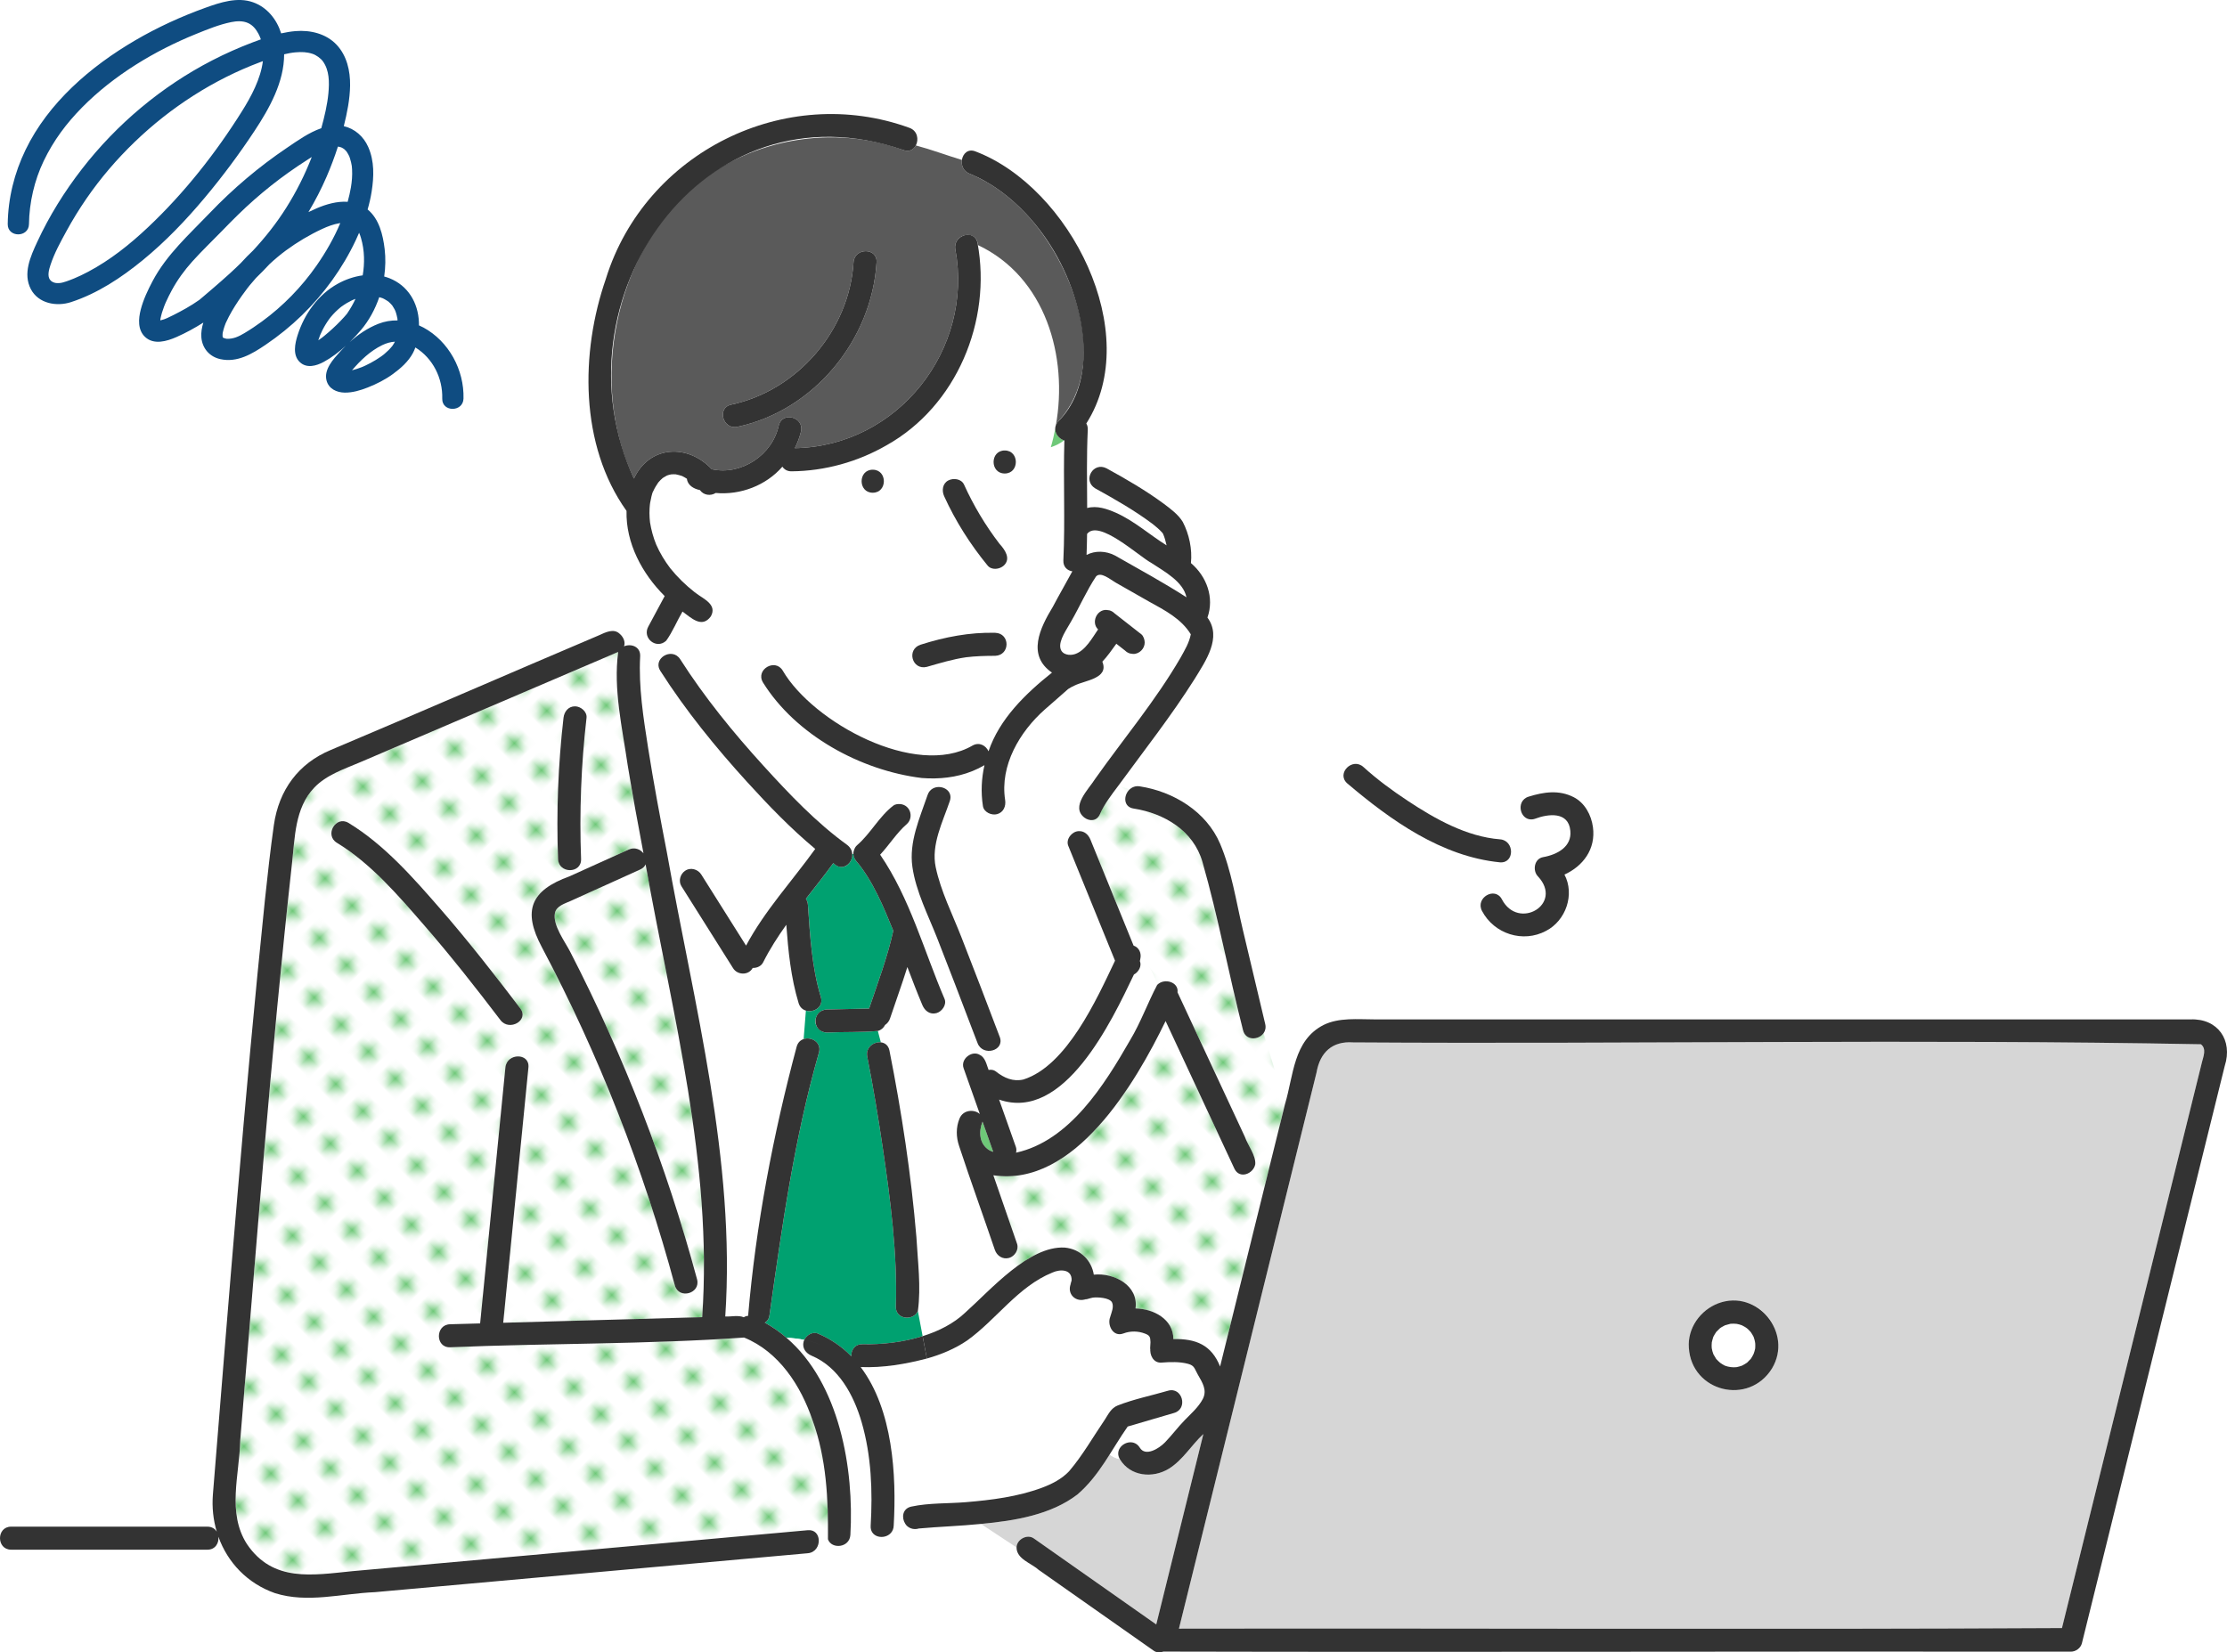 <?xml version="1.0" encoding="UTF-8"?><svg id="b" xmlns="http://www.w3.org/2000/svg" xmlns:xlink="http://www.w3.org/1999/xlink" viewBox="0 0 377.215 279.955"><defs><style>.e{fill:url(#d);}.f{fill:none;}.g{fill:#fff;}.h{fill:#00a170;}.i{fill:#333;}.j{fill:#d6d6d6;}.k{fill:#0f4c81;}.l{fill:#6ec878;}.m{fill:#5a5a5a;}</style><pattern id="d" x="0" y="0" width="4.978" height="5.185" patternTransform="translate(-25891.357 -6689.484) rotate(-135) scale(1.296 -1.296)" patternUnits="userSpaceOnUse" viewBox="0 0 4.978 5.185"><rect class="f" y="0" width="4.978" height="5.185"/><rect class="g" x="0" y="0" width="4.978" height="5.185"/><circle class="l" cx="2.489" cy="2.592" r="1.058"/></pattern></defs><g id="c"><path class="l" d="m163.628,111.36c-.112.016-.102.013,0,0h0Z"/><path class="g" d="m200.968,101.198c-1.803-1.256-3.774-2.305-5.681-3.389-2.142-1.218-4.251-2.549-6.432-3.693-1.508-.791-3.344-.865-4.811-.099.045-1.184.073-2.368.087-3.553,1.963-2.565,8.74,3.759,10.882,4.907,2.315,1.516,5.404,3.188,5.955,5.827Z"/><path class="l" d="m289.945,227.453c-.014.177-.014.094,0,0h0Z"/><path class="l" d="m296.539,225.681c-.156-.175-.076-.095,0,0h0Z"/><path class="l" d="m296.545,230.242c-.063.096-.208.203.015-.023-.005.008-.01.015-.015.023Z"/><path class="l" d="m167.563,194.874c-1.729-1.069-1.805-3.159-1.14-4.841.605,1.708,1.21,3.417,1.815,5.125-.236-.08-.475-.158-.674-.284Z"/><path class="l" d="m145.459,142.978c.022-.017.035-.027.061-.047-.014.011-.023.023-.037.034-.008.005-.017.008-.025.013Z"/><path class="g" d="m108.434,111.193c.09-1.645-1.548-2.199-2.73-1.689.253-.7-.077-1.543-.698-2.081l6.239-3.936c-.48.895-.961,1.789-1.441,2.684-1.069,1.955,1.397,3.928,3.04,2.379.345.754.715,1.509,1.09,2.263-1.455-.244-3.104,1.256-2.086,2.849,7.33,11.149,16.177,21.393,26.24,30.171-3.932,5.467-8.526,10.412-11.717,16.382-2.526-4.012-5.053-8.023-7.579-12.035-.574-.923-1.849-1.283-2.766-.627l-3.065-3.131c-1.139-5.88-2.249-11.767-3.176-17.683-.799-5.1-1.635-10.365-1.35-15.545Z"/><path class="e" d="m193.152,162.435c.208-.892-.17-1.895-1.144-2.225-2.437-5.987-4.874-11.974-7.31-17.962-.352-.864-1.081-1.5-2.014-1.428.285-.765.627-1.529.992-2.294.86.634,2.091.651,2.635-.591.754-1.721,1.968-3.298,3.118-4.823l1.896.646c-1.045.985-1.074,2.958.685,3.229,5.198.813,10.136,3.749,11.661,9.045,2.684,9.38,4.457,19.037,6.873,28.498.433,1.825,2.637,1.706,3.486.514l3.627,12.014c-1.115,4.507-2.23,9.014-3.345,13.521l-1.693-3.332c.121-1.486-1.276-3.237-1.779-4.673-3.796-8.147-7.593-16.295-11.389-24.442,0-.002-.002-.004-.003-.006.246-1.735-2.241-2.504-3.446-1.253-.588-1.756-1.28-3.415-2.85-4.44Z"/><path class="g" d="m169.229,186.301c11,3.819,19.039-13.228,22.837-21.192.784-.414,1.376-1.432,1.004-2.29.044-.127.056-.255.082-.384,1.57,1.025,2.262,2.683,2.85,4.44-1.605,3.036-2.792,6.382-4.585,9.357-4.328,7.549-10.236,17.07-19.323,19.064.083-.313.092-.642-.02-.959l-2.846-8.036Z"/><path class="g" d="m134.951,177.305c-3.988,14.898-6.933,30.35-8.232,45.635-.277.011-.521.099-.732.24-.939-.397-2.128-.08-3.139-.13,1.781-26.518-5.279-52.703-9.888-78.629l3.065,3.131c-.812.553-1.141,1.74-.602,2.596,2.908,4.618,5.816,9.235,8.724,13.852.72,1.232,2.661,1.299,3.348-.005.708.026,1.441-.293,1.766-.943,1.13-2.253,2.481-4.344,3.925-6.37.33,4.481.777,8.961,2.087,13.276.212.7.685,1.1,1.227,1.268l-.382,4.817c-.521.176-.97.575-1.167,1.261Z"/><path class="e" d="m170.91,213.129c.969-.266,1.706-1.404,1.362-2.399-.248-.717-.496-1.433-.744-2.15-1.09-3.152-2.181-6.304-3.271-9.456,13.741,2.065,24.054-15.567,29.174-26.131,3.883,8.335,7.767,16.669,11.651,25.004.861,1.847,3.238.888,3.538-.749l1.693,3.332c-2.551,10.315-5.103,20.63-7.654,30.944-1.465-3.679-4.114-4.729-7.915-4.654,0-3.355-3.342-5.124-6.409-5.187.538-3.888-3.605-6.077-7.065-5.725-.373-2.349-2.191-4.334-4.931-4.586-3.706-.308-7.165,2.49-9.875,4.661l-.847-3.016c.386.18.829.238,1.293.111Z"/><path class="g" d="m149.915,173.655c.382-.255.686-.637.839-1.099.964-2.904,2.025-5.788,2.938-8.714.819,2.158,1.643,4.313,2.538,6.44.41.975,1.273,1.671,2.399,1.362.922-.253,1.771-1.428,1.362-2.399-3.506-8.181-5.844-17.022-10.91-24.441,1.464-1.585,2.657-3.439,4.223-4.936.142-.13.617-.503-.012-.017,1.604-.995,1.073-3.464-.821-3.622l3.676-4.412c.741.062,1.481.079,2.219.065-.086.573-.219,1.147-.372,1.721-.378.215-.697.561-.872,1.076-1.339,3.944-3.189,7.95-2.577,12.208.601,4.185,2.671,8.172,4.204,12.081,2.027,5.168,4.008,10.354,5.978,15.544.006,1.306.727,2.791,1.265,4.23-1.358-.861-3.324.677-2.78,2.228.919,2.595,1.838,5.19,2.757,7.785-.895-.836-2.804-.79-3.441.746-.63,1.519-.585,3.171-.067,4.681,1.938,5.882,4.053,11.718,6.049,17.584.196.567.6,1.016,1.106,1.251l.847,3.016c-4.663,3.65-8.121,8.795-14.187,10.346l-.806-4.249c.565-4.116-.022-8.415-.25-12.566-.888-10.582-2.498-21.162-4.564-31.577-.177-.891-.782-1.317-1.459-1.389l-.508-1.923c.545-.154.98-.525,1.225-1.021Z"/><path class="h" d="m144.82,145.599c.07.133.172.253.285.367,2.797,3.376,4.564,7.708,6.201,11.73-.988,4.499-2.628,8.825-4.096,13.184-2.385.052-4.77.105-7.154.158-1.093.024-1.902.874-1.95,1.95-.047,1.037.93,1.973,1.95,1.95,2.872-.123,5.779-.008,8.635-.26l.508,1.923c-1.194-.127-2.612.861-2.302,2.426,1.014,5.112,1.861,10.263,2.624,15.418,1.314,8.874,2.498,17.937,2.223,26.926-.068,2.225,2.972,2.469,3.728.763l.806,4.249c-3.331,1.043-6.94,1.436-10.202,1.371-1.314-.026-1.932,1.026-1.872,2.044-1.565-1.592-3.438-2.915-5.685-3.862-.866-.365-1.902.278-2.286,1.073-.989-.192-2.02-.306-3.025-.363-1.123-.959-2.331-1.829-3.664-2.554.399-.21.702-.609.79-1.23,2.124-14.97,4.198-29.953,8.38-44.518.497-1.731-1.284-2.74-2.593-2.298l.382-4.817c1.316.407,3.051-.6,2.534-2.304-1.541-5.076-1.814-10.345-2.187-15.602-.027-.384-.147-.744-.339-1.05,1.564-1.996,3.142-3.985,4.639-6.038,1.474,1.466,3.281.23,3.206-1.556h.21c.017.322.109.641.258.923Z"/><path class="g" d="m133.207,226.644c1.005.057,2.036.171,3.025.363-.541,1.14.173,2.262,1.249,2.687,4.61,1.943,7.141,6.712,8.47,11.279,1.651,5.675,1.867,11.683,1.525,17.55-.026.449.081.814.269,1.101l-3.704.441c.649-11.19-1.829-25.731-10.835-33.422Z"/><path class="g" d="m184.785,80.063c-.518.886-.227,2.169.7,2.668.65.35,1.294.712,1.935,1.077,2.686,1.529,5.368,3.119,7.837,4.985.555.439,1.098.898,1.574,1.423.016.027.143.181.144.181.293.625.461,1.329.623,2.005-2.884-1.795-5.444-4.118-8.565-5.517-1.532-.67-3.218-1.26-4.889-.812-.014-2.704-.042-5.409-.021-8.113l2.304,1.187c-.652.014-1.284.306-1.641.916Z"/><path class="j" d="m189.703,247.252c1.773,2.905,5.541,3.264,8.302,1.575,2.38-1.492,3.79-3.986,5.826-5.864-2.66,10.754-5.32,21.508-7.98,32.262-6.916-4.861-13.831-9.723-20.747-14.584-1.14-.789-2.9.198-2.918,1.535l-6.033-3.982c5.706-.531,11.868-1.537,16.357-4.998,2.288-1.768,3.82-4.411,5.413-6.78.509.402,1.094.665,1.771.814.005.008.005.015.01.022Z"/><path class="g" d="m145.778,231.616c3.777.15,7.564-.488,11.218-1.447l.054.286-.054-.286c2.426-.685,4.781-1.661,6.841-3.07,4.953-3.558,8.615-9.149,14.43-11.502,1.33-.599,3.305-.572,3.247,1.309-.029.269-.408,1.175-.086.471-.849,1.855.852,3.448,2.668,2.668-.799.343.69-.162,1.024-.2.773-.089,2.711-.012,3.215.767.402.786-.076,1.762-.298,2.544-.031.071-.042.099-.04.095.002-.009.057-.136.083-.195-.615,1.372.431,3.539,2.202,2.865,1.183-.451,2.505-.428,3.682.031.816.319.873.591.91,1.443.011.266-.144,1.885-.015.994-.166,1.142.481,2.577,1.88,2.468,1.466-.113,3.095-.175,4.522.217,1.085.298,1.046.8,1.652,1.854.758,1.32,1.594,2.621.815,4.102-.726,1.379-1.99,2.479-3.063,3.581-1.175,1.207-2.176,2.566-3.344,3.77-1.041,1.074-3.313,2.441-4.252.901-.876-1.436-2.675-1.024-3.374.049-.007-.155-.009-.33-.009-.556,0,.227.003.402.009.556-.34.522-.421,1.197-.004,1.897-.677-.149-1.261-.411-1.771-.814,1.048-1.562,2.074-3.139,3.09-4.723,2.623-.769,5.246-1.537,7.869-2.306,2.407-.705,1.377-4.468-1.037-3.761-2.809.823-5.809,1.425-8.529,2.5-1.101.434-1.554,1.435-2.166,2.381-1.994,2.93-3.764,6.064-6.065,8.762-1.231,1.307-2.916,2.17-4.581,2.789-4.111,1.529-8.544,2.09-12.892,2.45-3.037.251-6.259.106-9.249.749-1.502.323-1.69,1.851-1.054,2.872l-1.932.356c.494-8.554-.147-19.67-5.6-26.869Z"/><path class="e" d="m138.691,260.91l1.553-.119c.066-6.771-.248-13.718-2.615-20.171-1.967-5.834-5.68-11.601-11.59-14.007-16.469,1.172-33.245.946-49.811,1.65-2.511.071-2.509-3.829,0-3.9,1.7-.048,3.401-.096,5.101-.144,1.427-14.457,2.855-28.913,4.282-43.37.244-2.475,4.147-2.5,3.9,0-1.424,14.42-2.848,28.84-4.272,43.26,11.234-.316,22.468-.633,33.701-.949,1.827-25.879-5.09-51.416-9.585-76.715-.146.343-.426.649-.888.857-3.922,1.775-7.844,3.548-11.765,5.323-.988.448-2.466.855-2.702,2.061-.405,2.074,1.678,4.806,2.568,6.534,9.103,17.677,16.336,36.32,21.504,55.52.655,2.426-3.106,3.461-3.761,1.037-5.343-19.849-12.883-39.099-22.508-57.263-3.357-6.276-1.904-9.656,4.695-12.055,3.333-1.508,6.667-3.016,10-4.525,1.005-.455,1.952-.048,2.499.635-.947-4.979-1.861-9.964-2.681-14.966-.903-6.235-2.455-12.863-1.599-19.155-14.558,6.226-29.116,12.452-43.674,18.679-2.724,1.165-5.744,2.14-7.821,4.325-3.317,3.491-3.256,8.498-3.764,12.845-3.593,32.507-6.052,65.13-8.763,97.72-.127,5.865-2.275,12.285,1.133,17.585,4.4,6.529,11.135,5.261,17.866,4.594,25.712-2.313,51.425-4.626,77.137-6.939,1.193-.107,1.806.727,1.858,1.652Zm-43.242-139.29c.12-1.046.81-1.95,1.95-1.95.961,0,2.071.897,1.95,1.95-.914,7.942-1.223,15.937-.924,23.926.094,2.51-3.807,2.506-3.9,0-.298-7.989.011-15.984.924-23.926Zm-23.605,35.145c-4.366-5.021-9.035-10.488-14.784-13.975-2.143-1.3-.185-4.674,1.968-3.367,6.047,3.668,10.979,9.302,15.574,14.585,4.73,5.439,9.17,11.122,13.534,16.857,1.519,1.997-1.866,3.942-3.368,1.968-4.162-5.47-8.412-10.879-12.924-16.067Z"/><path class="g" d="m166.752,129.641c-.506,2.242-.629,4.574-.26,6.935.163,1.047,1.473,1.616,2.399,1.362,1.097-.301,1.524-1.359,1.362-2.399-1.221-8.089,4.944-14.14,10.665-18.795.343-.219.696-.426,1.071-.586,1.751-.894,5.91-1.176,4.728-4.052.887-.939,1.609-1.998,2.37-3.039.492.385.984.77,1.476,1.155.243.242.53.409.86.501l.518.07c1.044.033,1.97-.917,1.95-1.95,0-.44-.205-1.093-.571-1.379-1.514-1.185-3.028-2.37-4.542-3.555-.243-.242-.53-.409-.86-.501-.173-.023-.345-.047-.518-.07-1.658-.069-2.605,2.156-1.403,3.301-.992,1.442-2.142,3.579-3.896,4.176-.912.306-2.192.138-2.472-.926-.364-1.384,1.156-3.393,1.769-4.55,1.46-2.508,2.652-5.274,4.248-7.666.803-.888,2.383.488,3.332,1.034,1.893,1.09,3.802,2.153,5.696,3.241,2.615,1.442,5.428,2.885,7.029,5.522.045.185-.002.01,0,.002-.293,1.461-.985,2.597-1.736,3.951-4.198,7.244-9.624,13.694-14.451,20.516-1.116,1.798-4.227,4.72-1.836,6.587-.365.765-.708,1.529-.992,2.294-1.114.046-2.185,1.354-1.747,2.465.353.867.705,1.733,1.058,2.6,2.29,5.627,4.58,11.253,6.87,16.88-3.108,6.554-8.187,17.806-15.501,20.128-1.723.415-3.285-.239-4.693-1.366-.352-.272-.793-.328-1.223-.251-.347-.896-.536-2.06-1.456-2.534-.539-1.439-1.26-2.924-1.265-4.23.281.74.573,1.477.853,2.218.881,2.329,4.65,1.313,3.761-1.037-2.139-5.655-4.304-11.301-6.506-16.932-1.51-3.86-3.483-7.762-4.343-11.829-.805-3.808,1.197-7.701,2.391-11.217.634-1.866-1.531-2.885-2.889-2.112.153-.574.286-1.147.372-1.721,2.866-.057,5.737-.691,8.386-2.241Z"/><path class="g" d="m165.624,41.514c2.296,13.089-3.694,27.344-15.441,33.919-4.872,2.817-10.475,4.376-16.117,4.421-.728.006-1.238-.322-1.544-.785-2.777,3.192-7.096,4.833-11.3,4.454-.881.559-2.056.381-2.676-.494-1.018-.191-2.096-.815-2.194-1.913-.256-.19-.555-.318-.832-.471-.358-.113-.698-.212-1.065-.281-.281-.007-.508-.025-.8.013-.245.045-.449.104-.678.187-.234.151-.498.259-.726.425-.265.237-.529.478-.753.758-.308.46-.613.927-.831,1.44-.155.329.02-.078.04-.096-.191.171-.283.803-.351,1.05-.096.349-.175.704-.237,1.061-.034.195-.055.541-.027.15-.118,1.048-.111,2.107.009,3.154.213,1.291.549,2.543,1.046,3.756.624,1.429,1.441,2.774,2.377,4.008,1.205,1.506,2.599,2.859,4.117,4.049-.255-.2.227.17.226.169,1.276.987,3.655,1.925,2.541,3.934-1.515,2.097-3.323.268-4.806-.807-.951,1.619-1.665,3.416-2.757,4.935.345.754.715,1.509,1.09,2.263.483.081.945.354,1.281.88,4.119,6.451,8.98,12.422,14.127,18.075,4.341,4.768,8.925,9.609,14.173,13.397.558.403.805.955.838,1.51h.21c-.006-.217-.008-.456.1-.65.093-.302.265-.631.543-.854,2.261-1.959,3.711-4.84,6.118-6.688.281-.216.75-.285,1.148-.255l3.676-4.412c-10.323-1.263-21.348-7.235-26.929-16.215-1.282-2.165,2.088-4.128,3.367-1.968,5.103,8.75,22.504,18.274,32.123,12.693,1.181-.668,2.291.008,2.725.964,1.874-5.509,6.26-9.748,10.75-13.331-4.274-2.918-2.053-7.542.145-11.151,1.069-2.023,2.215-3.996,3.302-6.009-.841-.129-1.57-.745-1.519-1.852.316-6.769-.033-13.552.172-20.323-.015-.004-.028-.013-.043-.018-.582.454-1.301.851-2.254,1.169.31-1.034.552-2.098.763-3.174.005-.156.033-.311.083-.468,2.119-11.702-1.729-25.215-13.208-30.619Zm-17.798,41.966c-2.509,0-2.514-3.9,0-3.9s2.514,3.9,0,3.9Zm20.74,23.733c1.02-.002,1.997.898,1.95,1.95-.047,1.058-.857,1.948-1.95,1.95-1.644.002-3.292.045-4.925.245-2.268.325-4.468,1.001-6.665,1.629-2.505.601-3.473-2.981-1.037-3.761,4.089-1.306,8.321-2.117,12.628-2.014Zm.74-15.068c.897.986,1.967,2.488.73,3.667-.714.656-2.068.843-2.758,0-2.939-3.595-5.432-7.51-7.355-11.74-.421-.927-.296-2.142.7-2.668.855-.452,2.217-.292,2.668.7.91,2.002,1.942,3.947,3.099,5.818.902,1.458,1.871,2.863,2.917,4.223Zm.876-11.921c-2.509,0-2.514-3.9,0-3.9s2.514,3.9,0,3.9Z"/><path class="l" d="m178.75,72.602c-.027.901.641,1.749,1.492,2.005-.582.454-1.301.851-2.254,1.169.31-1.034.552-2.098.763-3.174Z"/><path class="m" d="m107.375,81.08c2.634-5.633,9.129-5.919,13.192-1.58,5.005,1.093,10.279-2.404,11.345-7.425.592-2.438,4.354-1.405,3.761,1.037-.238.978-.595,1.922-1.04,2.822,17.422-.321,30.332-16.683,27.184-33.706-.426-2.676,3.713-3.465,3.809-.714,11.479,5.404,15.327,18.917,13.208,30.619.086-.268.224-.533.468-.779,8.912-9.727,2.4-26.785-5.563-35.188-2.686-2.848-5.892-5.279-9.543-6.746-1.047-.421-1.404-1.431-1.267-2.32-2.599-.788-5.199-1.766-7.798-2.459-.37.704-1.114,1.152-2.1.788-11.831-4.369-25.724-1.988-35.437,6.1-13.539,11.581-17.949,33.57-10.217,49.55Zm16.468-12.521c11.249-2.384,20.036-12.643,20.733-24.123.152-2.494,4.053-2.511,3.9,0-.798,13.137-10.601,25.13-23.596,27.884-2.448.519-3.495-3.24-1.037-3.761Z"/><path class="j" d="m199.692,275.936c49.856-.084,99.719.169,149.567-.099,7.905-31.958,15.809-63.916,23.714-95.873.241-.972.806-2.278-.177-3.039-47.698-.911-95.8-.002-143.628-.313-3.584-.236-5.528,1.691-6.167,5.087-1.995,8.066-3.991,16.133-5.986,24.199l.971,1.911-.971-1.911c-2.869,11.597-5.737,23.194-8.606,34.792-2.906,11.748-5.812,23.497-8.718,35.246Zm99.693-52.909c2.038,2.486,2.446,6.008.77,8.813-3.914,6.365-13.606,4.014-14.093-3.468-.445-7.144,8.699-10.851,13.323-5.345Z"/><path class="l" d="m295.055,231.383s-.01.003-.014.005c.268-.147.12-.039.014-.005Z"/><path class="g" d="m289.954,227.399c.077-.308.158-.605.254-.908.156-.283.313-.569.5-.834.19-.182.377-.375.564-.561.048-.039.047-.04.064-.055.25-.205.564-.324.831-.491.003-.002.002-.002.005-.004.309-.1.62-.178.933-.261.379-.015.676-.039,1.069.015.323.057.564.133.863.237.338.17.664.341.96.587.211.189.369.367.553.572.188.247.325.529.479.796.113.348.224.696.281,1.058-.104-.49-.008-.009-.002.098.017.27.005.559-.012.826-.065.309-.146.617-.262.912-.11.212-.308.62-.474.833-.21.212-.417.431-.626.643-.28.206-.587.369-.895.526-.289.105-.586.183-.887.246-.68.077-1.353-.018-1.992-.253-.273-.154-.558-.302-.809-.494-.192-.159-.473-.452-.655-.639-.171-.261-.326-.527-.475-.797-.133-.33-.215-.676-.282-1.025-.007-.155-.017-.309-.019-.465.003-.18.017-.356.029-.535.002-.01.003-.021.005-.029Z"/><path class="i" d="m286.061,228.372c.486,7.481,10.178,9.832,14.093,3.468,3.581-6.004-2.487-13.463-9.079-11.032-3.099,1.166-5.26,4.214-5.014,7.564Zm3.884-.919c-.014.177-.014.094,0,0h0Zm6.593-1.772c-.156-.175-.076-.095,0,0h0Zm.021,4.538c-.005.008-.01.015-.015.023-.063.096-.208.203.015-.023Zm-1.505,1.164s-.01.003-.014.005c.268-.147.12-.039.014-.005Zm-5.135-3.42c.003-.18.017-.356.029-.535.072-.319.162-.625.259-.937.156-.283.313-.569.5-.834.19-.182.377-.375.564-.561.048-.039.047-.04.064-.055.25-.205.564-.324.831-.491.003-.002.002-.002.005-.004.309-.1.62-.178.933-.261.379-.015.676-.039,1.069.015.323.057.564.133.863.237.338.17.664.341.96.587.211.189.368.367.553.572.188.247.325.529.479.796.113.348.224.696.281,1.058-.104-.49-.008-.009-.002.098.017.27.005.559-.012.826-.065.309-.146.617-.262.912-.109.211-.309.621-.474.833-.21.212-.417.431-.626.643-.28.206-.587.369-.895.526-.289.105-.586.183-.887.246-.68.077-1.353-.018-1.992-.253-.272-.154-.558-.302-.809-.494-.192-.159-.473-.452-.655-.639-.171-.261-.326-.527-.475-.797-.133-.33-.215-.676-.282-1.025-.007-.155-.017-.309-.019-.465Z"/><path class="i" d="m1.884,258.658c9.702,0,19.404,0,29.105,0h4.147c.756,0,1.28.357,1.581.852-.591-1.988-.829-4.116-.656-6.294,2.727-33.573,5.346-67.161,8.804-100.668.453-4.254.922-8.509,1.522-12.745.842-5.952,4.17-10.469,9.649-12.741,15.15-6.393,30.222-12.972,45.358-19.399,1.155-.515,2.57-1.285,3.612-.24l-4.775,3.012,4.775-3.012c.621.539.951,1.382.698,2.081,1.183-.509,2.821.044,2.73,1.689-.284,5.179.551,10.445,1.35,15.545.927,5.917,2.037,11.803,3.176,17.683l-2.436-2.489,2.436,2.489c4.609,25.925,11.669,52.112,9.888,78.629,1.011.05,2.2-.268,3.139.13.21-.141.454-.229.732-.24,1.299-15.287,4.243-30.734,8.231-45.635.198-.686.647-1.085,1.168-1.261l-.479,6.032.479-6.032c1.309-.442,3.09.567,2.593,2.298-4.182,14.565-6.256,29.548-8.38,44.518-.088.621-.391,1.019-.79,1.23,1.333.725,2.541,1.595,3.664,2.554-1.197-.068-2.349-.068-3.319-.068.97,0,2.122,0,3.319.068,9.006,7.691,11.484,22.231,10.835,33.422l-2.02.24,2.02-.24c-.143,2.199-3.211,2.449-3.798.726l.955-.073-.955.073c.065-6.771-.248-13.718-2.616-20.171-1.967-5.834-5.68-11.601-11.59-14.007-16.47,1.172-33.244.946-49.811,1.651-2.511.07-2.509-3.83,0-3.9,1.7-.048,3.401-.096,5.101-.144,1.427-14.457,2.855-28.913,4.282-43.37.244-2.475,4.147-2.5,3.9,0-1.424,14.42-2.848,28.84-4.272,43.26,11.234-.316,22.468-.633,33.701-.949,1.827-25.88-5.09-51.414-9.585-76.715-.146.343-.426.649-.888.857-3.922,1.775-7.844,3.548-11.765,5.323-.988.448-2.466.855-2.702,2.061-.405,2.074,1.678,4.806,2.568,6.534,9.103,17.677,16.336,36.32,21.504,55.52.655,2.426-3.106,3.461-3.761,1.037-5.343-19.849-12.883-39.099-22.508-57.264-3.35-6.254-1.912-9.661,4.695-12.055,3.333-1.508,6.667-3.016,10-4.525,1.005-.455,1.952-.048,2.499.635-.947-4.979-1.861-9.964-2.68-14.966-.903-6.234-2.455-12.863-1.6-19.155-14.558,6.226-29.116,12.452-43.674,18.679-2.724,1.165-5.744,2.14-7.821,4.325-3.317,3.491-3.256,8.498-3.764,12.845-3.593,32.507-6.052,65.13-8.763,97.72-.13,5.868-2.273,12.281,1.133,17.585,4.404,6.524,11.123,5.265,17.866,4.594,8.776-.789,17.552-1.579,26.328-2.368,16.936-1.523,33.873-3.047,50.809-4.571,1.193-.107,1.806.727,1.858,1.652l-5.521.425,5.521-.425c.057,1.012-.56,2.131-1.858,2.248-24.443,2.199-48.887,4.398-73.33,6.597-5.638.228-11.399,1.912-16.935.162-4.687-1.653-8.013-5.209-9.568-9.553.114,1.049-.502,2.193-1.864,2.193-9.702,0-19.404,0-29.105,0H1.884c-2.509,0-2.514-3.9,0-3.9Z"/><path class="i" d="m129.218,115.602c5.582,8.98,16.607,14.952,26.929,16.215l1.521-1.825-1.521,1.825c.741.062,1.481.079,2.219.065.075-.502.121-1.004.121-1.506,0,.502-.045,1.004-.121,1.506,2.866-.057,5.737-.691,8.386-2.241-.506,2.242-.629,4.574-.26,6.935.163,1.047,1.473,1.616,2.399,1.362,1.097-.301,1.524-1.359,1.362-2.399-.914-5.855,2.471-11.573,6.712-15.325,1.328-1.145,2.636-2.313,3.953-3.47.343-.219.696-.426,1.071-.586,1.753-.896,5.909-1.175,4.728-4.052.887-.939,1.61-1.998,2.37-3.039.492.385.984.77,1.476,1.155.243.242.53.409.86.501l.518.07c1.044.033,1.97-.917,1.95-1.95,0-.44-.205-1.093-.571-1.379-1.514-1.185-3.028-2.37-4.542-3.555-.243-.242-.53-.409-.86-.501-.173-.023-.345-.047-.518-.07-1.657-.068-2.606,2.156-1.403,3.301-.992,1.442-2.141,3.579-3.896,4.176-.912.306-2.192.138-2.472-.926-.364-1.384,1.156-3.393,1.769-4.55,1.46-2.508,2.652-5.273,4.248-7.666.803-.888,2.383.488,3.331,1.034,1.893,1.09,3.802,2.153,5.696,3.242,2.616,1.442,5.427,2.885,7.029,5.522.045.185-.002.01,0,.002-.294,1.462-.986,2.597-1.736,3.951-4.198,7.244-9.624,13.695-14.451,20.516-1.112,1.793-4.229,4.722-1.836,6.587.263-.55.536-1.101.811-1.651-.275.55-.548,1.101-.811,1.651.86.634,2.091.651,2.635-.591.754-1.721,1.968-3.298,3.118-4.823l-1.911-.652,1.911.652c4.372-5.984,8.968-11.821,12.926-18.093,1.827-3.001,4.66-7.001,2.162-10.391,1.191-3.388-.126-6.955-2.797-9.23.242-2.356-.298-4.887-1.379-6.972-.762-1.252-2.022-2.178-3.17-3.044-3.068-2.265-6.378-4.189-9.718-6.021-2.279-1.205-4.134,2.012-1.969,3.367,3.352,1.851,6.706,3.758,9.772,6.062.555.439,1.098.898,1.574,1.423.016.027.143.181.144.181.293.624.461,1.329.623,2.005-2.884-1.795-5.444-4.118-8.565-5.517-1.532-.67-3.217-1.26-4.889-.812-.023-4.426-.103-8.853.104-13.275.02-.42-.08-.763-.249-1.042,9.816-15.376-2.818-40.035-18.767-46.096-1.27-.511-2.141.378-2.304,1.44.687.208,1.373.404,2.06.576-.687-.172-1.373-.368-2.06-.576-.137.889.22,1.899,1.267,2.32,3.651,1.468,6.857,3.899,9.543,6.746,4.17,4.422,7.208,9.982,8.756,15.877-.08-1.143-.276-2.331-.606-3.567.33,1.236.526,2.424.606,3.567,1.722,6.429,1.76,14.268-3.193,19.312-1.219,1.229-.29,2.919.984,3.27-.205,6.771.144,13.554-.172,20.323-.052,1.108.677,1.723,1.519,1.852-1.088,2.013-2.233,3.987-3.302,6.009-2.198,3.614-4.422,8.224-.145,11.151-4.49,3.583-8.875,7.821-10.75,13.331-.434-.956-1.544-1.633-2.725-.964-9.629,5.585-27.033-3.958-32.123-12.693-1.279-2.16-4.649-.196-3.368,1.969Zm54.826-21.585c.045-1.184.073-2.368.087-3.553,1.957-2.566,8.744,3.761,10.882,4.907,2.315,1.516,5.404,3.188,5.955,5.827-3.925-2.528-8.06-4.767-12.113-7.082-1.508-.791-3.344-.865-4.811-.099Z"/><path class="i" d="m126.584,132.527c-5.365-5.893-10.444-12.141-14.737-18.865-1.017-1.593.631-3.093,2.086-2.849,1.088,2.188,2.225,4.375,2.954,6.563-.729-2.187-1.865-4.375-2.954-6.563.483.081.945.354,1.281.88,4.119,6.451,8.98,12.422,14.127,18.075,4.341,4.768,8.925,9.609,14.173,13.397,2.211,1.739-.322,5.155-2.368,3.066-1.497,2.053-3.075,4.042-4.639,6.038.192.306.312.667.339,1.05.373,5.258.646,10.527,2.187,15.602.518,1.705-1.217,2.711-2.534,2.304l.168-2.12-.168,2.12c-.542-.167-1.015-.568-1.227-1.268-1.31-4.315-1.757-8.796-2.087-13.276-1.444,2.026-2.796,4.117-3.925,6.37-.326.649-1.058.968-1.766.943-.688,1.302-2.627,1.239-3.348.005-2.908-4.617-5.816-9.235-8.724-13.852-.539-.856-.211-2.043.602-2.596l3.969,4.055-3.969-4.055c.917-.656,2.191-.296,2.766.627,2.526,4.012,5.053,8.023,7.579,12.035,3.191-5.97,7.785-10.916,11.717-16.382-4.133-3.438-7.904-7.353-11.503-11.306Z"/><path class="i" d="m163.509,222.378c4.256-3.797,10.765-11.339,16.831-11.005,2.74.252,4.559,2.238,4.932,4.586,3.459-.353,7.603,1.839,7.065,5.725,3.067.063,6.41,1.833,6.409,5.187,3.804-.074,6.45.977,7.915,4.654,2.551-10.315,5.103-20.629,7.654-30.944l2.702,5.317c-5.775,23.346-11.549,46.692-17.324,70.038,49.856-.084,99.719.169,149.567-.099,7.905-31.958,15.809-63.916,23.714-95.873.241-.972.806-2.278-.178-3.038-47.699-.912-95.799-.003-143.628-.314-3.476-.245-5.566,1.66-6.166,5.087-1.995,8.066-3.991,16.133-5.986,24.199l-2.702-5.317c1.115-4.507,2.23-9.014,3.345-13.521l1.976,6.545-1.976-6.545c1.457-4.83,1.393-10.78,6.53-13.403,2.62-1.297,5.835-.945,8.682-.945h138.189c4.601-.171,7.176,3.527,5.772,7.89-8.063,32.601-16.128,65.202-24.191,97.803-.205.828-1.041,1.432-1.88,1.432-51.232-.069-102.49.107-153.711-.015-.535.199-1.142.195-1.619-.141-6.51-4.576-13.02-9.152-19.53-13.729-1.259-1.138-3.714-1.811-3.715-3.776l2.157,1.424-2.157-1.424c.02-1.336,1.777-2.325,2.918-1.535,6.916,4.861,13.831,9.723,20.747,14.584,2.66-10.754,5.32-21.508,7.98-32.262-2.036,1.878-3.446,4.372-5.826,5.864-2.761,1.689-6.53,1.33-8.302-1.575-.432-.708-.35-1.392-.006-1.919.033.732.217.744,1.29.744-1.073,0-1.258-.012-1.29-.744.699-1.072,2.498-1.484,3.374-.049.939,1.54,3.211.173,4.252-.901,1.168-1.205,2.169-2.563,3.344-3.77,1.073-1.102,2.337-2.203,3.063-3.581.78-1.481-.056-2.782-.815-4.102-.606-1.054-.566-1.556-1.652-1.854-1.427-.392-3.056-.33-4.522-.217-1.4.108-2.046-1.326-1.88-2.468-.13.891.026-.728.015-.994-.037-.852-.094-1.125-.91-1.443-1.177-.46-2.499-.482-3.682-.031-1.771.675-2.817-1.493-2.202-2.865-.024.054-.029.067-.043.1.222-.78.7-1.758.298-2.544-.504-.779-2.442-.856-3.215-.767-.333.038-1.822.543-1.024.2-1.816.78-3.517-.813-2.668-2.668-.322.704.057-.202.086-.472.052-1.879-1.908-1.91-3.247-1.308-5.816,2.354-9.476,7.943-14.43,11.502-2.06,1.408-4.415,2.384-6.841,3.07l-.719-3.789c2.715-.85,5.25-2.123,7.231-4.002Z"/><path class="i" d="m136.119,227.295c.026-.098.067-.194.113-.288.991.192,1.94.462,2.755.869-.815-.408-1.764-.677-2.755-.869.384-.795,1.419-1.438,2.286-1.073,2.247.947,4.121,2.27,5.685,3.862-.06-1.018.558-2.07,1.872-2.044,3.262.065,6.871-.328,10.202-1.371l.719,3.789c-3.654.958-7.441,1.597-11.218,1.447,5.453,7.199,6.094,18.315,5.6,26.869l-3.18.586,3.18-.586c-.078,2.067-2.761,2.478-3.633,1.14l2.923-.348-2.923.348c-.188-.288-.295-.652-.269-1.101.341-5.867.125-11.875-1.525-17.55-1.329-4.568-3.861-9.337-8.47-11.279-.978-.412-1.656-1.285-1.362-2.399Z"/><path class="i" d="m188.037,223.156c-.045.113-.061.141,0,0h0Z"/><path class="i" d="m154.364,255.257c2.99-.643,6.212-.498,9.249-.749,4.347-.36,8.781-.921,12.892-2.45,1.665-.619,3.35-1.482,4.581-2.789,2.301-2.698,4.071-5.832,6.065-8.762.612-.946,1.066-1.947,2.166-2.381,2.72-1.074,5.721-1.676,8.529-2.5,2.413-.707,3.444,3.055,1.037,3.761-2.623.769-5.246,1.538-7.869,2.306-2.719,3.87-4.852,8.409-8.503,11.503-4.489,3.461-10.651,4.467-16.357,4.998l-2.103-1.388,2.103,1.388c-3.531.358-6.994.457-10.513.774-.951.301-1.919-.108-2.329-.839l2.711-.499-2.711.499c-.636-1.02-.448-2.549,1.054-2.872Z"/><path class="i" d="m157.123,134.678c.175-.515.494-.861.872-1.076-.752,2.824-2.108,5.648-2.108,8.473,0-2.824,1.356-5.649,2.108-8.473,1.358-.773,3.522.246,2.889,2.112-1.193,3.516-3.196,7.409-2.391,11.217.859,4.067,2.833,7.969,4.343,11.829,2.202,5.631,4.367,11.277,6.506,16.932.889,2.35-2.88,3.366-3.761,1.037-.28-.741-.572-1.478-.853-2.218-.002-.434.067-.851.259-1.236-.193.385-.261.802-.259,1.236-1.97-5.19-3.951-10.376-5.978-15.544-1.533-3.909-3.603-7.896-4.204-12.081-.612-4.258,1.239-8.264,2.577-12.208Z"/><path class="i" d="m192.01,136.989c-1.759-.27-1.73-2.244-.685-3.229l5.251,1.79-5.251-1.79c.424-.4,1.012-.641,1.722-.532,5.739.882,11.294,4.28,13.615,9.721,1.941,4.551,2.695,9.707,3.834,14.503,1.27,5.348,2.539,10.695,3.809,16.043.147.618.014,1.146-.274,1.55l-.985-3.263.985,3.263c-.849,1.193-3.053,1.312-3.486-.514-2.416-9.462-4.189-19.119-6.873-28.499-1.524-5.295-6.465-8.234-11.661-9.045Z"/><path class="i" d="m147.826,83.481c-2.509,0-2.514-3.9,0-3.9s2.514,3.9,0,3.9Z"/><path class="i" d="m170.182,76.323c2.51,0,2.514,3.9,0,3.9s-2.514-3.9,0-3.9Z"/><path class="i" d="m168.566,107.213c-4.307-.104-8.539.708-12.628,2.014-2.441.781-1.463,4.362,1.037,3.761,2.198-.628,4.397-1.304,6.666-1.629,1.633-.2,3.281-.243,4.925-.245,2.556-.099,2.574-3.812,0-3.9Zm-4.939,4.147c-.112.016-.102.013,0,0h0Z"/><path class="i" d="m162.462,194.182c1.938,5.882,4.053,11.718,6.05,17.584.345.999,1.326,1.657,2.399,1.362.969-.266,1.706-1.404,1.362-2.399-.248-.717-.496-1.433-.744-2.15-1.09-3.152-2.181-6.304-3.271-9.456,13.741,2.068,24.062-15.581,29.174-26.131,3.883,8.335,7.767,16.669,11.651,25.004.861,1.847,3.238.888,3.538-.749l-1.015-1.997,1.015,1.997c.122-1.479-1.276-3.239-1.779-4.673-3.796-8.147-7.593-16.295-11.389-24.442,0-.002-.002-.004-.003-.006.246-1.735-2.241-2.504-3.446-1.253.823,2.456,1.462,5.089,4.085,6.401-2.623-1.311-3.262-3.945-4.085-6.401-1.605,3.036-2.792,6.383-4.585,9.358-4.327,7.547-10.239,17.071-19.323,19.064.083-.313.092-.642-.02-.959l-2.846-8.036c11.003,3.821,19.045-13.242,22.837-21.192.784-.414,1.376-1.432,1.004-2.29.044-.127.056-.255.082-.384-.587-.383-1.288-.685-2.165-.86.877.175,1.578.476,2.165.86.208-.892-.169-1.894-1.144-2.225-2.437-5.987-4.874-11.974-7.31-17.962-.352-.864-1.081-1.5-2.014-1.428-.478,1.285-.797,2.57-.797,3.855,0-1.285.319-2.57.797-3.855-1.114.046-2.185,1.353-1.747,2.465.353.867.705,1.733,1.058,2.6,2.29,5.627,4.58,11.253,6.87,16.88-3.117,6.57-8.183,17.801-15.501,20.127-1.722.415-3.286-.239-4.693-1.365-.352-.272-.793-.328-1.223-.251-.348-.896-.536-2.06-1.456-2.534.49,1.31.821,2.579.294,3.634.528-1.055.196-2.324-.294-3.634-1.358-.862-3.324.678-2.78,2.228.919,2.595,1.838,5.19,2.757,7.785-.895-.836-2.804-.79-3.441.746-.63,1.519-.585,3.171-.067,4.681Zm3.96-4.15c.605,1.708,1.21,3.417,1.815,5.125-.236-.08-.475-.158-.674-.284-1.728-1.068-1.806-3.159-1.14-4.841Z"/><path class="i" d="m140.056,174.937c2.872-.123,5.779-.008,8.635-.26l-.493-1.865.493,1.865c.545-.154.98-.525,1.225-1.021.382-.255.686-.637.839-1.099.964-2.904,2.025-5.788,2.938-8.714.819,2.158,1.643,4.313,2.538,6.44.41.975,1.273,1.671,2.399,1.362.922-.253,1.771-1.428,1.362-2.399-3.506-8.181-5.843-17.021-10.91-24.441,1.541-1.651,2.857-3.769,4.519-5.187.036-.031-.021.011-.308.233,1.604-.995,1.074-3.463-.821-3.622l-5.097,6.116,5.097-6.116c-.397-.03-.867.038-1.148.255-2.407,1.848-3.856,4.728-6.118,6.688-.278.223-.45.552-.543.854-.272.641-.034,1.454.444,1.941,2.797,3.376,4.564,7.708,6.201,11.73-.988,4.499-2.628,8.825-4.096,13.184-2.385.052-4.77.105-7.154.158-2.559.109-2.572,3.821,0,3.9Zm5.464-32.006c-.014.011-.023.023-.037.034-.008.005-.017.008-.025.013.022-.017.035-.027.061-.047Z"/><path class="i" d="m149.198,176.6l1.882,7.123-1.882-7.123c.677.072,1.282.498,1.459,1.389,2.066,10.416,3.676,20.996,4.564,31.577.228,4.151.815,8.449.25,12.566l-.686-3.617.686,3.617c-.756,1.706-3.796,1.462-3.728-.763.275-8.989-.909-18.052-2.223-26.926-.763-5.155-1.61-10.306-2.624-15.418-.31-1.565,1.108-2.553,2.302-2.426Z"/><path class="i" d="m94.524,145.546c-.298-7.989.011-15.984.924-23.926.12-1.046.81-1.95,1.95-1.95.961,0,2.071.897,1.95,1.95-.914,7.942-1.223,15.937-.924,23.926.094,2.51-3.807,2.506-3.9,0Z"/><path class="i" d="m59.028,139.422c6.047,3.668,10.979,9.302,15.574,14.585,4.73,5.439,9.17,11.122,13.534,16.857,1.519,1.997-1.866,3.942-3.368,1.968-4.162-5.47-8.412-10.879-12.924-16.067-4.366-5.021-9.035-10.488-14.784-13.975-2.143-1.3-.185-4.674,1.968-3.367Z"/><path class="i" d="m167.278,95.812c-2.939-3.595-5.432-7.51-7.355-11.74-.421-.927-.296-2.142.7-2.668.855-.452,2.217-.292,2.668.7,1.616,3.562,3.631,6.939,6.016,10.041.896.984,1.969,2.49.73,3.667-.714.656-2.068.843-2.758,0Z"/><path class="i" d="m102.641,47.182c6.665-21.38,30.384-33.182,51.425-25.513,1.36.502,1.58,1.989,1.063,2.972-1.914-.51-3.828-.866-5.742-.866,1.914,0,3.828.356,5.742.866-.37.704-1.114,1.152-2.1.788-33.964-11.824-59.589,25.477-45.654,55.651,2.636-5.635,9.132-5.916,13.192-1.58,5.006,1.093,10.278-2.404,11.345-7.425.592-2.438,4.354-1.405,3.761,1.037-.238.978-.595,1.922-1.04,2.822,17.429-.324,30.329-16.683,27.184-33.706-.428-2.454,3.329-3.508,3.761-1.037,2.439,13.182-3.547,27.609-15.393,34.242-2.114.227-4.14.342-5.996.342v-1.3s0,1.3,0,1.3c1.857,0,3.883-.114,5.996-.342-4.872,2.817-10.475,4.376-16.117,4.421-.728.006-1.238-.322-1.544-.785-2.777,3.192-7.096,4.833-11.3,4.454-.882.559-2.055.381-2.676-.494-1.018-.191-2.096-.816-2.194-1.913-.256-.19-.555-.318-.832-.471-.358-.113-.698-.212-1.065-.281-.281-.007-.508-.025-.8.013-.245.045-.449.104-.678.187-.234.151-.498.259-.726.425-.265.237-.529.478-.753.758-.308.46-.613.927-.831,1.44-.155.329.02-.078.04-.096-.351.575-.42,1.445-.588,2.111-.034.196-.055.541-.027.15-.118,1.048-.111,2.107.009,3.154.213,1.291.549,2.543,1.046,3.756.624,1.429,1.441,2.774,2.377,4.008,1.205,1.506,2.599,2.859,4.117,4.049-.255-.2.227.17.226.169,1.275.986,3.656,1.926,2.541,3.934-1.515,2.097-3.323.268-4.806-.807-.951,1.619-1.665,3.416-2.757,4.935-.438-.958-.837-1.917-1.156-2.875.319.958.718,1.917,1.156,2.875-1.644,1.549-4.108-.425-3.04-2.379.48-.895.961-1.789,1.441-2.684l2.368-1.493-2.368,1.493c.446-.831.893-1.662,1.339-2.494-3.786-3.759-6.599-8.946-6.463-14.434-7.967-11.16-7.836-26.854-3.48-39.377Z"/><path class="i" d="m123.843,68.559c11.249-2.384,20.036-12.643,20.733-24.123.152-2.494,4.053-2.511,3.9,0-.798,13.137-10.601,25.13-23.596,27.884-2.448.519-3.495-3.24-1.037-3.761Z"/><path class="i" d="m230.937,129.949c2.361,2.141,4.849,3.971,7.511,5.732,4.628,3.063,9.977,6.083,15.623,6.522,2.486.194,2.507,4.095,0,3.9-9.9-.977-18.51-7.128-25.892-13.396-1.863-1.69.902-4.442,2.758-2.758Z"/><path class="i" d="m254.389,152.363c2.781,5.342,10.498.833,6.113-3.879-.952-.971-.633-2.992.861-3.259,2.482-.443,4.898-1.798,4.624-4.473-.305-3.292-3.715-2.896-6.031-2.016-2.403.745-3.43-3.018-1.037-3.761,2.561-.794,5.135-1.19,7.628.083,1.901.971,2.989,3.028,3.268,5.076.511,3.752-1.703,6.624-4.826,8.044,1.785,3.36.241,7.801-3.114,9.536-3.913,2.096-8.8.521-10.852-3.381-1.167-2.219,2.197-4.193,3.368-1.968Z"/><path class="k" d="m71.724,55.494c-.249-.135-.503-.254-.758-.368,0-.185-.002-.37-.01-.552-.139-3.305-1.853-6.184-4.977-7.431-.296-.118-.597-.213-.902-.294.224-1.557.256-3.126.079-4.632-.285-2.419-.935-5.132-2.887-6.729.288-.996.522-2.006.682-3.032.398-2.554.481-5.14-.579-7.554-.784-1.784-2.306-3.113-4.139-3.527.565-2.248,1.034-4.578,1.066-6.888.035-2.483-.544-5.055-2.289-6.909-1.774-1.884-4.448-2.518-6.957-2.308-.823.069-1.632.206-2.431.384-.738-2.37-2.378-4.429-4.771-5.274-2.642-.933-5.531.025-8.039.927-4.13,1.485-8.148,3.326-11.937,5.543-7.549,4.418-14.674,10.536-18.544,18.529-1.908,3.942-2.965,8.204-3.023,12.589-.031,2.317,3.569,2.319,3.6,0,.049-3.661.93-7.437,2.488-10.682,1.678-3.496,3.843-6.381,6.525-9.103,5.349-5.427,12.345-9.618,19.268-12.419,1.928-.78,3.925-1.602,5.968-2.017.933-.19,1.985-.245,2.868.16.806.37,1.343,1.043,1.762,1.832.161.304.289.615.4.929-.467.165-.932.336-1.395.512-2.331.887-4.618,1.899-6.835,3.042-8.586,4.426-16.183,10.795-22.092,18.429-2.961,3.825-5.524,7.941-7.557,12.334-1.135,2.453-2.469,5.383-1.074,8.018,1.291,2.439,4.358,2.98,6.791,2.185,4.498-1.468,8.507-4.128,12.144-7.101,3.863-3.158,7.329-6.789,10.53-10.609,3.019-3.602,5.829-7.386,8.419-11.307,2.539-3.843,5.014-8.29,5.01-12.971.648-.157,1.294-.278,1.924-.331,1.067-.09,1.926-.06,2.872.25.642.211,1.407.763,1.781,1.287,1.079,1.513,1.099,3.487.919,5.414-.174,1.866-.661,3.953-1.202,5.903-2.104.724-4.03,2.114-5.829,3.329-4.742,3.2-9.124,6.913-13.077,11.047-3.486,3.646-7.279,7.012-9.671,11.531-.808,1.527-1.572,3.144-2.005,4.822-.401,1.554-.544,3.447.742,4.643,1.485,1.38,3.668.728,5.296.016,1.576-.69,3.104-1.534,4.564-2.451-.252.815-.402,1.655-.335,2.494.148,1.848,1.372,3.283,3.198,3.69,2.868.64,5.389-.875,7.675-2.423,2.195-1.486,4.271-3.165,6.172-5.014,3.731-3.628,6.863-7.947,9.085-12.656.205-.434.401-.874.592-1.315.126.284.227.582.312.873.313,1.064.478,2.148.513,3.255.033,1.036-.044,2.07-.217,3.088-1.487.202-2.943.712-4.228,1.424-3.328,1.842-5.649,5.112-6.792,8.691-.459,1.437-.88,3.398.362,4.581,1.169,1.114,2.812.643,4.063-.034,1.317-.713,2.581-1.679,3.745-2.744-.349.342-.69.691-1.016,1.053-1.114,1.235-2.733,2.969-2.267,4.82.361,1.43,1.702,2.053,3.075,2.077,1.325.023,2.695-.387,3.916-.871,1.509-.598,2.964-1.33,4.277-2.292,1.308-.958,2.585-2.083,3.366-3.531.164-.304.299-.626.42-.957,2.981,1.842,4.646,5.214,4.551,8.667-.064,2.317,3.536,2.316,3.6,0,.134-4.857-2.482-9.706-6.787-12.045Zm-30.689-36.723c-4.487,7.172-9.836,13.959-16,19.769-3.061,2.885-6.357,5.512-10.084,7.494-.782.416-1.72.868-2.378,1.133-.778.314-1.899.769-2.518.789-.499.016-.646.027-1.124-.17.155.064-.226-.135-.277-.173.134.1-.226-.265-.2-.227-.457-.68-.164-1.708.11-2.54.649-1.971,1.695-3.866,2.686-5.682,1.03-1.888,2.159-3.722,3.376-5.494,2.39-3.478,5.15-6.697,8.2-9.636,6.068-5.847,13.365-10.556,21.239-13.502.152-.057.307-.114.461-.171-.364,3.002-2.023,6.061-3.493,8.41Zm17.638,6.871c.038.053.076.106.11.161.133.213.259.428.364.656.008.017.009.019.014.031.045.113.085.231.122.347.071.219.131.442.183.666.128.554.139.653.17,1.208.056,1.02-.03,2.051-.2,3.057-.138.818-.331,1.623-.549,2.422-1.781-.125-3.634.41-5.257,1.104-.468.2-.929.42-1.39.642,1.149-1.924,2.182-3.917,3.071-5.977.724-1.676,1.367-3.383,1.927-5.118.03.003.063.001.092.006.079.011.171.046.25.06.081.025.162.05.243.075-.105-.053-.103-.052.006.002.166.078.327.174.475.281.001,0,.001,0,.002.001.008.01.023.026.057.059.066.063.13.127.194.191.013.013.087.096.115.125Zm-30.702,25.843c.091-.228.033-.08,0,0h0Zm-.939,2.817h-.001c.039-.009.071-.015.094-.02-.031.006-.062.014-.093.02Zm.126-.026c.055-.009.039,0,0,.01,0-.003,0-.007,0-.01Zm-.012.342s0,0,0,0c.007.103-.004.166,0,0Zm.027.053c.087.174.04.107,0,0h0Zm2.151-1.267c-.326.164-.655.325-.987.476-.101.046-.296.123-.304.128-.097.037-.193.076-.292.109-.169.056-.344.091-.514.143-.022.007-.046.01-.069.015.003-.057.007-.114.006-.17,0-.013-.001-.016-.002-.026.005-.02.009-.033.015-.062.076-.346.152-.688.254-1.028.103-.344.222-.684.349-1.02.057-.149.116-.297.175-.445.005-.012.007-.018.011-.028.041-.094.082-.188.124-.282.308-.688.645-1.363,1.003-2.025.961-1.776,2.132-3.381,3.479-4.884,1.615-1.803,3.375-3.466,5.056-5.205,1.756-1.817,3.537-3.596,5.436-5.265,1.858-1.633,3.793-3.173,5.809-4.607,1.052-.748,2.123-1.47,3.211-2.163.24-.153.481-.309.724-.465-1.165,3.003-2.615,5.891-4.339,8.622-1.642,2.602-3.533,4.991-5.607,7.225-.691.658-1.364,1.333-1.998,2.038-.012.014-.024.028-.036.042-.626.614-1.261,1.221-1.913,1.814-.967.88-1.952,1.74-2.943,2.592-.496.426-.994.85-1.492,1.273-.217.184-.44.363-.652.553-.042.031-.083.061-.125.091-1.374.976-2.879,1.798-4.381,2.556Zm8.443,3.84c.008,0,.008-.009-.004-.031.066.099.045.107.004.031Zm6.587-2.766c-.954.695-1.937,1.359-2.952,1.962-.959.57-1.879,1.015-3.009.958-.065-.015-.133-.023-.197-.041-.042-.012-.162-.05-.25-.077-.063-.034-.158-.082-.204-.103,0-.001-.001-.003-.001-.004-.003-.014-.005-.021-.009-.039-.022-.097-.036-.208-.067-.302.151.456.025.147.028-.065.001-.109.013-.216.021-.323.013-.051.018-.107.03-.157.081-.328.164-.651.274-.972.054-.158.117-.313.173-.47.011-.031.017-.05.022-.065.012-.026.029-.061.056-.119.159-.348.326-.693.504-1.032.645-1.228,1.398-2.398,2.198-3.53.306-.433.623-.857.941-1.281.127-.16.253-.321.381-.48.344-.424.702-.837,1.066-1.244.784-.761,1.55-1.54,2.292-2.342.886-.825,1.813-1.607,2.785-2.323,1.921-1.413,3.981-2.637,6.142-3.643.918-.427,1.89-.792,2.901-.965.051-.009.104-.015.156-.022-1.063,2.526-2.443,4.929-3.993,7.159-2.528,3.638-5.706,6.908-9.288,9.517Zm20.465-3.947c.069.026.072.031,0,0h0Zm-1.212-.321s.008.002.012.002c-.004,0-.01-.002-.015-.003,0,0,.002,0,.002,0Zm-7.941,6.071c-.227.198-.457.394-.691.585-.12.098-.241.193-.361.29-.06.045-.119.09-.179.134-.172.127-.348.247-.525.368.203-.655.386-1.09.705-1.723.348-.691.755-1.351,1.214-1.974.051-.064.181-.231.214-.27.12-.143.242-.283.368-.421.263-.287.54-.562.829-.823.132-.119.266-.235.403-.348.048-.04.097-.079.146-.118.008-.005.01-.007.021-.014.3-.209.597-.417.911-.605.264-.157.534-.303.81-.438.102-.05.205-.096.308-.142.03-.009.248-.098.339-.131.012-.004.024-.006.035-.01-.38.824-.836,1.622-1.343,2.367.004-.005-.049.076-.099.151-.008.009-.011.013-.02.024-.154.183-.309.365-.469.543-.815.906-1.699,1.754-2.617,2.555Zm5.489-.383c1.346-1.591,2.385-3.504,3.083-5.548.155.043.31.09.464.14.04.013.065.022.091.031.088.041.176.081.263.125.253.131.48.292.722.441.002.001.002.001.004.002.011.011.015.017.03.031.094.093.197.177.291.27.094.094.179.198.272.293.022.023.033.033.047.046.009.016.013.025.027.048.134.221.28.432.4.663.014.027.071.153.11.236.035.098.098.27.113.317.095.299.162.602.224.909.01.048.017.079.023.104,0,.015,0,.025.001.049.004.079.01.157.016.236-1.083-.021-2.175.153-3.247.573-1.813.71-3.427,1.809-4.865,3.109.69-.674,1.34-1.376,1.931-2.075Zm5.36,2.629c-.023.034-.044.064-.063.091-.196.237-.397.468-.615.686-.228.228-.467.446-.714.654-.06.051-.191.156-.234.191-.121.091-.243.182-.367.269-.558.393-1.142.749-1.744,1.072-.297.159-.599.311-.904.454-.135.063-.272.123-.408.184-.084.034-.168.068-.252.101-.52.201-1.051.374-1.592.51,1.441-1.694,3.091-3.273,5.107-4.256.734-.358,1.452-.546,2.159-.592-.047.093-.093.186-.145.276-.072.123-.15.242-.229.361Z"/></g></svg>